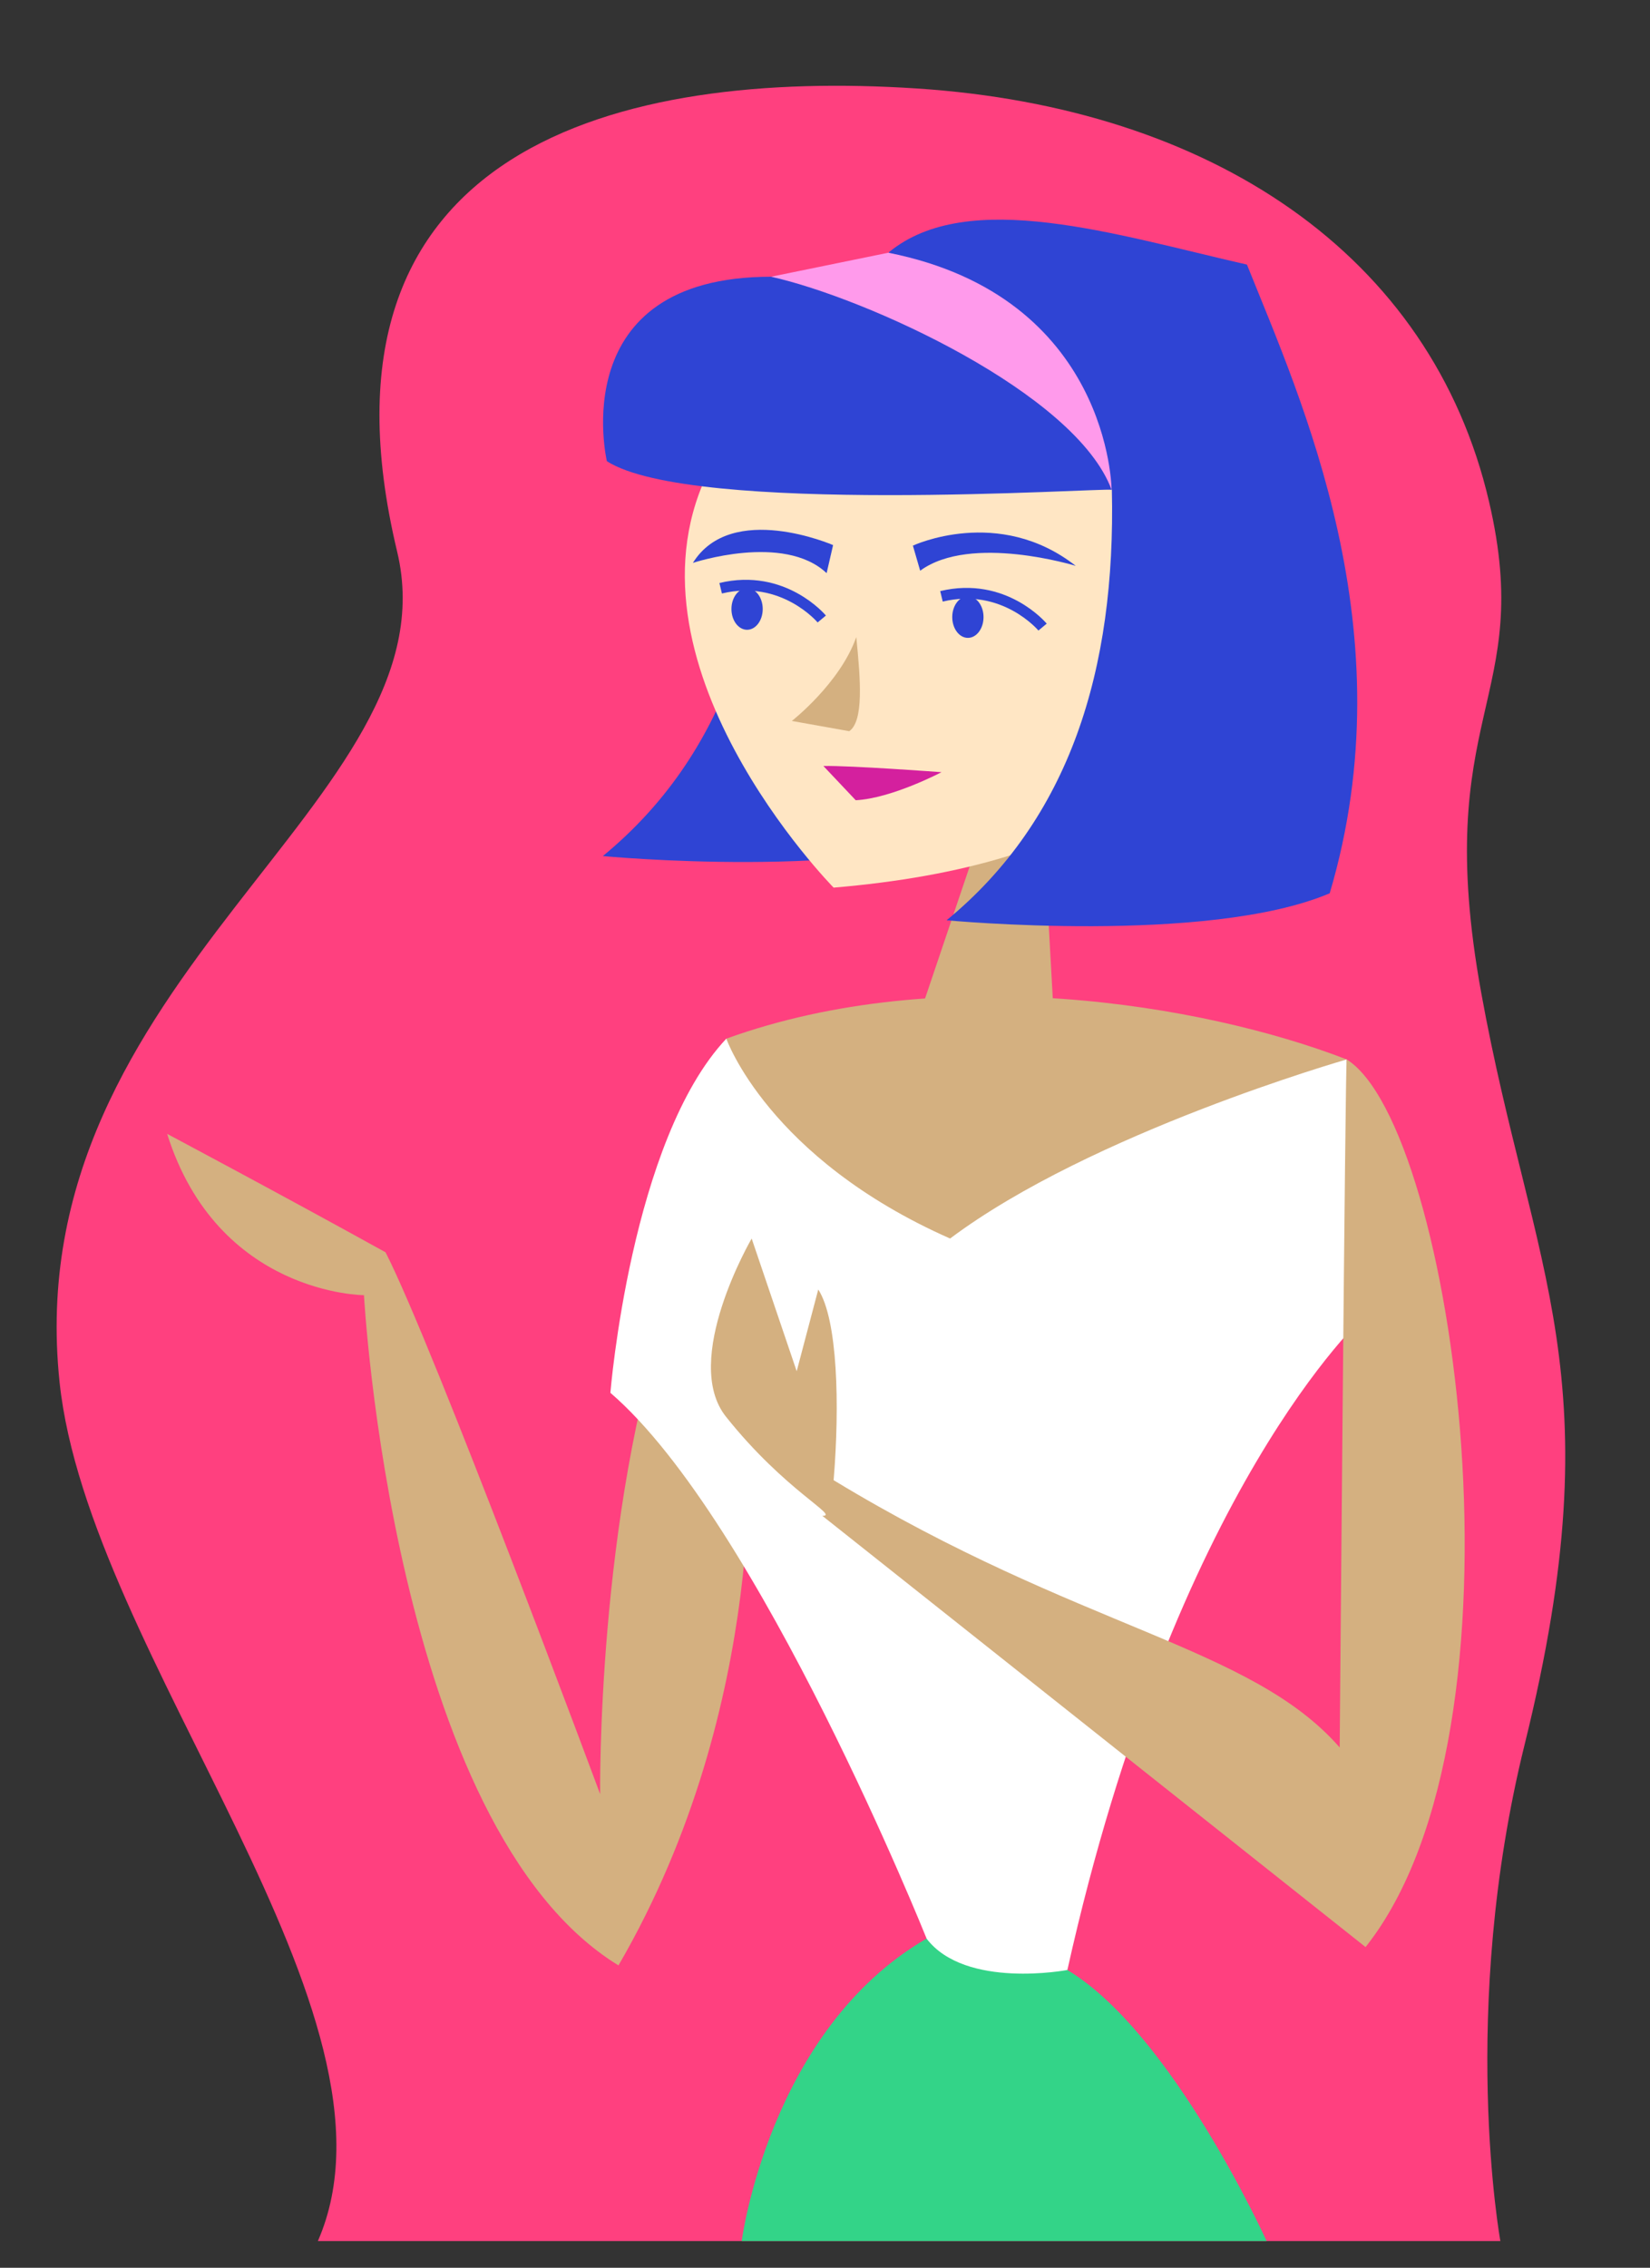 <?xml version="1.0" encoding="utf-8"?>
<!-- Generator: Adobe Illustrator 27.7.0, SVG Export Plug-In . SVG Version: 6.00 Build 0)  -->
<svg version="1.1" id="Layer_2" xmlns="http://www.w3.org/2000/svg" xmlns:xlink="http://www.w3.org/1999/xlink" x="0px" y="0px"
	 viewBox="0 0 612 840.8" style="enable-background:new 0 0 612 840.8;" xml:space="preserve">
<rect x="0" y="0" width="612" height="840.8" fill="#333333" stroke="none"/>
<style type="text/css">
	.st0{fill:#FF407F;}
	.st1{fill:#33D488;}
	.st2{fill:#D4B080;}
	.st3{fill:#2F44D4;}
	.st4{fill:#FFE6C4;}
	.st5{fill:#FF9AEB;}
	.st6{fill:#FFFFFF;}
	.st7{fill:none;stroke:#2F44D4;stroke-width:4;stroke-miterlimit:10;}
	.st8{fill:#D4209E;}
</style>
<path class="st0" d="M117.9,830.9c36.7-83.9-85.1-217.2-95.8-318.4c-15.9-150.7,147.3-216,125.2-308C111.2,53.7,231,25.7,340,32.8
	S530.9,94.2,552.3,186c17.3,74.1-21.8,78-2.9,182.1c18.9,104.2,49.9,142.1,16.1,278.7c-24.5,99-9,184.1-9,184.1H117.9z"/>
<path class="st1" d="M395.9,730.4c38.9,23.3,73.9,100.5,73.9,100.5H275.1c0,0,10.2-78.3,68.5-112.1
	C370.7,703,395.9,730.4,395.9,730.4z"/>
<polygon class="st2" points="386.7,301.9 391,379.4 340,379.4 361.8,314.9 "/>
<path class="st3" d="M365.7,307.4c-45.2,19.2-142.1,10-142.1,10c45.6-37.5,62.8-92.8,61.3-159.6
	C284.8,157.7,394.4,210.4,365.7,307.4z"/>
<path class="st4" d="M263.7,173c-37.4,71.9,45.5,156.1,45.5,156.1c47.4-4,87-15.2,112-35.4l14-133L263.7,173z"/>
<path class="st3" d="M341.3,211.6c18.8-13.8,57.7-1.8,57.7-1.8c-28.6-22.4-60.4-7.5-60.4-7.5L341.3,211.6z"/>
<path class="st3" d="M306.6,212.5c-15.9-15-49.6-3.8-49.6-3.8c14.3-23,52-6.6,52-6.6L306.6,212.5z"/>
<path class="st3" d="M329.6,93.6c29.4-24.3,84.5-6.5,132.9,4.5c20.3,50.5,59.5,136.1,30.7,233.1c-45.2,19.2-142.1,10-142.1,10
	c45.6-37.5,62.8-92.8,61.3-159.6L329.6,93.6z"/>
<path class="st5" d="M286,102.6l43.5-8.9c82.4,16.4,82.8,87.9,82.8,87.9L286,102.6z"/>
<path class="st3" d="M225.1,171c31.6,20.2,183.9,9.8,187.2,10.6c-13.3-35.9-91.2-71.2-126.3-79C208.9,102.6,225.1,171,225.1,171z"/>
<path class="st2" d="M248.5,482c-27.2,80.2-25.9,183.2-25.9,183.2s-61.7-166-79.6-200.9c-38.5-21.3-81-43.9-81-43.9
	c18.8,59.7,73,59.8,73,59.8s10.7,197.2,94.4,248.5c56.8-97.7,47.9-201.1,47.9-201.1L248.5,482z"/>
<path class="st6" d="M269.4,385.1c-35.4,37.6-43,131.3-43,131.3c55.3,47.6,117.3,202.4,117.3,202.4c14.4,18.8,52.2,11.6,52.2,11.6
	c39.9-179.1,110.2-242.5,110.2-242.5l-6.6-95.1L269.4,385.1z"/>
<path class="st2" d="M499.5,392.8c-0.5-0.3-2.6,255.1-2.6,255.1c-33-37.8-96.5-43.8-187.7-99.1c2.3-27.9,1.5-59.6-5.7-70.7l-8,30.3
	l-16.7-49.2c0,0-26.3,45.1-9.5,66.1c22,27.6,42.3,36.9,35.7,36.7l201.5,159.9C570.7,641.1,539.3,417.7,499.5,392.8z"/>
<path class="st2" d="M499.5,392.8c-53.7-20.8-150.5-36.5-230.1-7.7c0,0,15.5,44.3,83,74.1C404.8,419.9,499.5,392.8,499.5,392.8z"/>
<path class="st7" d="M349.2,221.1c23.3-5.6,37.5,11.4,37.5,11.4"/>
<path class="st2" d="M317.6,236.2c-6,17.1-23.9,31.1-23.9,31.1l21.3,3.8C320.4,267.3,319.2,252.1,317.6,236.2z"/>
<path class="st8" d="M305.4,284c10.2-0.2,43.8,2.3,43.8,2.3s-18.4,9.7-31.8,10.4L305.4,284z"/>
<ellipse class="st3" cx="359" cy="228.8" rx="5.8" ry="7.7"/>
<path class="st7" d="M267.3,218.1c23.3-5.6,37.5,11.4,37.5,11.4"/>
<ellipse class="st3" cx="277.1" cy="225.8" rx="5.8" ry="7.7"/>
</svg>
